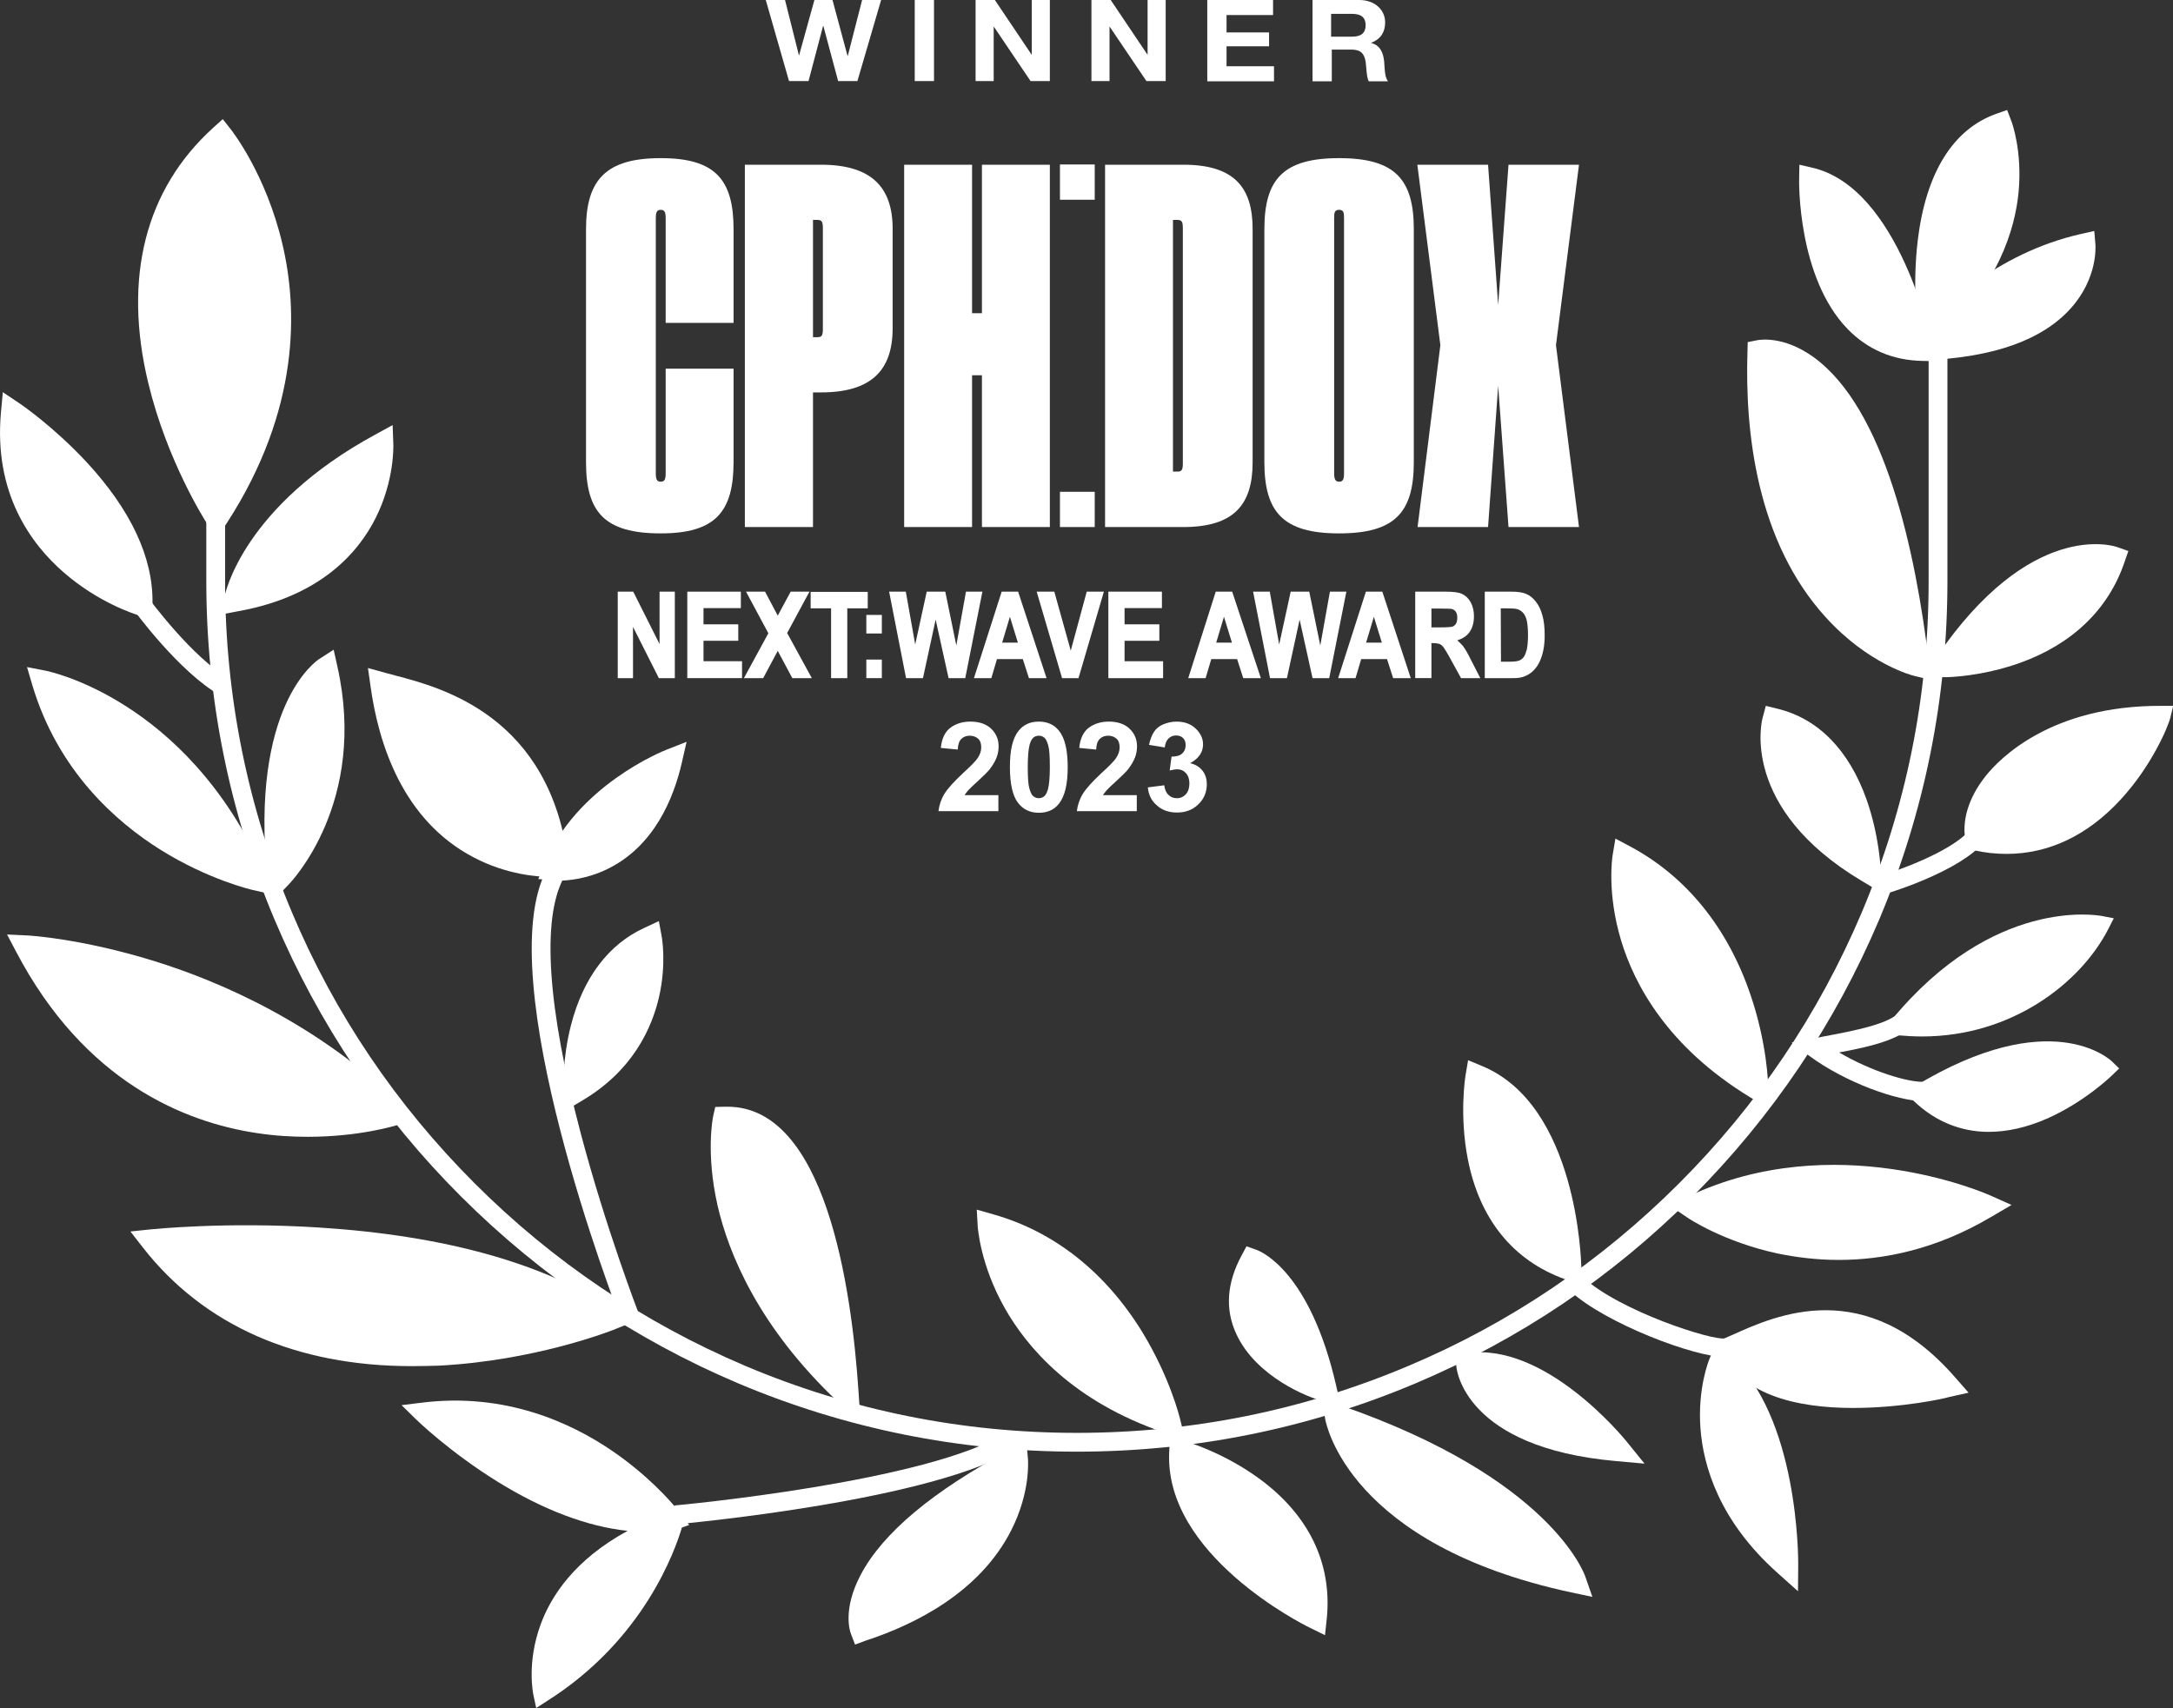 <?xml version="1.0" encoding="utf-8"?>
<!-- Generator: Adobe Illustrator 27.3.1, SVG Export Plug-In . SVG Version: 6.00 Build 0)  -->
<svg version="1.1" id="Layer_1" xmlns="http://www.w3.org/2000/svg" xmlns:xlink="http://www.w3.org/1999/xlink" x="0px" y="0px"
	 viewBox="0 0 924.8 726.9" style="enable-background:new 0 0 924.8 726.9;" xml:space="preserve">
<rect x="0" y="0" width="924.8" height="726.9" fill="#333333" stroke="none"/>
<style type="text/css">
	.st0{fill:#FFFFFF;}
</style>
<g>
	<path class="st0" d="M821.4,141.2c0,0-10.1-73.3,29.7-87.7C851.1,53.5,868.4,98.3,821.4,141.2z"/>
	<path class="st0" d="M817.6,151.6l-1.3-9.8c-0.1-0.8-2.6-19.2-0.1-39.8c3.5-28.4,14.9-46.9,33.2-53.5l4.8-1.7l1.8,4.7
		c0.2,0.5,4.7,12.6,3.1,30.1c-1.5,16-8.7,40-34.2,63.2L817.6,151.6L817.6,151.6z M847.7,60.8c-11.5,6.7-18.6,21-21.2,42.6
		c-1.2,9.9-1.2,19.4-0.8,26.3C852.1,100.7,850.1,72.3,847.7,60.8z"/>
</g>
<g>
	<path class="st0" d="M818.5,148c-0.9,1.7,23.4-33.2,68.2-43.4C886.7,104.6,889.9,145.4,818.5,148z"/>
	<path class="st0" d="M818.4,153.3c-1.3,0-2.4-0.6-2.9-0.9l-3.9-2.6l3.7-6.8h0.7c9.4-11.2,33.1-35.1,69.5-43.4l5.8-1.3l0.5,6
		c0,0.6,1,14-10.4,26.8c-12.1,13.6-33,21-62,22.2C819.1,153.2,818.8,153.3,818.4,153.3L818.4,153.3z M880.6,111.5
		c-22.8,6.9-39.5,20.2-49.6,30.3c19.5-2.3,34-8.3,42.5-17.6C877.7,119.7,879.7,115.1,880.6,111.5L880.6,111.5z"/>
</g>
<path class="st0" d="M264.4,562.1c-2.3-5.9-56.3-146-31.7-192.1l7.1,3.8c-9.3,17.5-6.8,55,7.3,108.3c10.8,40.9,24.7,76.8,24.8,77.1
	L264.4,562.1L264.4,562.1z"/>
<g>
	<path class="st0" d="M245,464.1c0,0-2.4-49.2,31.5-64.6C276.5,399.5,284.1,441.1,245,464.1L245,464.1z"/>
	<path class="st0" d="M240.2,472.9l-0.4-8.6c0-0.5-0.6-13.2,3.2-28c5.2-20.2,16-34.5,31.4-41.5l6-2.8l1.2,6.5
		c0.1,0.5,2.1,11.6-1.1,25.7c-3,13.1-11,31.4-32.9,44.3L240.2,472.9L240.2,472.9z M272,408.1c-16,11.6-20.3,33.2-21.5,45.9
		C269.2,438.9,272,418.9,272,408.1z"/>
</g>
<g>
	<path class="st0" d="M259,561.5c0,0-128.5,50.7-194.4-33.6C64.6,527.9,188.3,514.6,259,561.5z"/>
	<path class="st0" d="M175.2,581.4c-49.1,0-88.5-17.3-114.4-50.5l-5.3-6.8l8.6-0.9c1.3-0.1,31.8-3.3,71.5-0.8
		c53.6,3.4,96,15.2,126,35.2l7.6,5.1l-8.5,3.4c-1.3,0.5-33.3,13-74,15.1C182.9,581.3,179,581.4,175.2,581.4L175.2,581.4z M74.2,532
		c13.5,14.8,30.3,25.7,50,32.2c18.3,6.1,39.1,8.6,62,7.4c26.4-1.4,49.3-7.4,61.6-11.3C189.9,527.6,102.5,530.1,74.2,532L74.2,532z"
		/>
</g>
<g>
	<path class="st0" d="M167.9,474.2c0,0-102.1,32.6-156.8-71.3C11.1,402.9,99.4,407.4,167.9,474.2z"/>
	<path class="st0" d="M131,483.8c-6.7,0-14-0.4-21.8-1.6C78.7,477.6,36,460.5,6.9,405.1L3,397.7l8.4,0.4c0.9,0,23,1.3,53.9,10.8
		c28.5,8.8,69.9,26.7,106,61.8l5.7,5.6l-7.6,2.4C168.5,479,153.1,483.8,131,483.8L131,483.8z M19.8,408.6
		c21.7,36.7,52.1,58.2,90.6,64.1c20.3,3.1,38,0.8,47.8-1.1c-33-29.8-69.8-45.5-95.4-53.4C44.3,412.4,28.9,409.8,19.8,408.6
		L19.8,408.6z"/>
</g>
<g>
	<path class="st0" d="M108.3,374c0,0-69.7-15.8-90.1-84C18.2,290,76.4,301.1,108.3,374z"/>
	<path class="st0" d="M116.5,380.8l-9.2-2.1c-0.7-0.2-18.5-4.3-38.9-17c-18.9-11.8-43.8-33.6-54.7-70.3l-2.2-7.5l7.7,1.5
		c0.6,0.1,15.7,3.1,34.8,15.4c17.5,11.2,41.9,32.7,58.8,71.5L116.5,380.8z M25.7,297.2c16.8,43.3,55.2,62.2,73.5,69
		C83.8,336,63.7,318.5,49,309C39.8,303,31.5,299.3,25.7,297.2L25.7,297.2z"/>
</g>
<g>
	<path class="st0" d="M118.9,373.2c0,0,32.1-32.7,19.6-88.3C138.5,284.9,111.7,302.2,118.9,373.2z"/>
	<path class="st0" d="M114.9,384.7l-1.1-11c-7.5-73.3,20.8-92.4,22-93.2l6.2-4l1.6,7.2c12.9,57.7-19.6,91.6-21,93L114.9,384.7
		L114.9,384.7z M135.3,296.3c-5.9,8.9-13.7,27.5-12.2,62.4C130.2,346.7,139.1,325.2,135.3,296.3z"/>
</g>
<g>
	<path class="st0" d="M162.2,189.5c0,0,2.2,54.2-61.6,65.6C100.6,255.1,107.5,219.1,162.2,189.5z"/>
	<path class="st0" d="M94.1,261.5l1.4-7.4c0.3-1.6,8.1-38.7,64.3-69.2l7.3-4l0.3,8.3c0,0.6,0.5,15.1-7.4,31
		c-7.3,14.7-23.4,33.6-58.5,39.9L94.1,261.5z M156.3,198.9c-30.3,18.5-42.8,38.4-47.7,49.1C144.6,238.2,153.9,212.7,156.3,198.9z"/>
</g>
<g>
	<path class="st0" d="M59.7,256.6c0.6-43.5-54.2-80.5-54.2-80.5C-0.1,238.4,59.7,256.6,59.7,256.6"/>
	<path class="st0" d="M64.8,263.6l-6.6-2c-0.6-0.2-16.2-5-31.1-18c-13.9-12.1-29.8-33.6-26.7-68l0.8-8.7l7.3,4.9
		c0.6,0.4,14.3,9.8,28.2,24.7c19,20.5,28.5,40.8,28.2,60.2L64.8,263.6L64.8,263.6z M10.4,186.2c0.5,19.7,8.3,36.2,23.2,49.3
		c7.3,6.4,15,10.7,20.4,13.2C49.9,221.3,23.7,197,10.4,186.2L10.4,186.2z"/>
</g>
<g>
	<path class="st0" d="M818.4,149.2c0,0-13.4-65.8-48.3-73.6C770.1,75.6,768.6,148.2,818.4,149.2z"/>
	<path class="st0" d="M823.8,153.7l-5.5-0.1c-12.8-0.2-23.6-4.9-32.1-13.7c-21.2-22-20.6-62.7-20.5-64.4l0.1-5.4l5.2,1.2
		c37.3,8.3,51.1,74.2,51.7,77L823.8,153.7L823.8,153.7z M774.7,81.7c0.4,6.7,1.5,17.9,5.2,29.1c6.4,19.8,17.4,31,32.9,33.4
		c-1.6-6.2-4.7-16.6-9.4-27.4C797.4,103.8,788,87.8,774.7,81.7L774.7,81.7z"/>
</g>
<g>
	<path class="st0" d="M92.2,219.6c0,0-65-100.7,1.9-161.4C94.1,58.2,150.8,129.4,92.2,219.6z"/>
	<path class="st0" d="M92.2,229.2l-4.3-6.7c-0.7-1.1-16.8-26.3-24.8-59.5c-10.8-44.8-1.3-82.4,27.6-108.6l4.1-3.7l3.4,4.3
		c0.6,0.8,15,19.1,22,48.9c6.5,27.5,7.6,70.4-23.6,118.6L92.2,229.2L92.2,229.2z M93.3,66.1c-22.8,23.4-29.6,55-20.3,94.1
		c5.1,21.4,14.1,39.7,19.3,49.3c19.8-33.7,25.8-68.3,17.8-102.8C105.7,87.4,97.8,73.1,93.3,66.1L93.3,66.1z"/>
</g>
<g>
	<path class="st0" d="M162.8,291.5c17.5,4.9,66.2,13,73.9,76.5C236.7,368,173.9,373.1,162.8,291.5L162.8,291.5z"/>
	<path class="st0" d="M234.5,373.2c-5.5,0-18.8-0.9-32.9-8.3c-30.2-15.8-40.5-48.3-43.9-72.8l-1.1-7.8l7.6,2.1
		c1.2,0.3,2.6,0.7,4.1,1.1c19.8,5.2,66,17.3,73.6,79.8l0.6,5.3l-5.4,0.4C237,373.1,236.1,373.2,234.5,373.2L234.5,373.2z
		 M169.2,298.5c5.3,27.9,17.8,47.1,37.2,57.2c9.6,5,18.8,6.5,24.4,7c-3.7-21.1-12.8-37.4-27.2-48.5
		C191.8,305.2,178.8,301.1,169.2,298.5L169.2,298.5z"/>
</g>
<g>
	<path class="st0" d="M748.9,149.9c0,0,49.9-10.6,66.9,132.6C815.8,282.5,745.2,264.7,748.9,149.9L748.9,149.9z"/>
	<path class="st0" d="M821.8,289.4l-7.3-1.8c-0.8-0.2-19.4-5-37.4-24.8c-29.6-32.4-34.5-79.3-33.4-113.1l0.1-4.1l4-0.8
		c1.1-0.2,11.2-2,23.9,7.1c30.5,21.9,43.6,82.8,49.2,130L821.8,289.4L821.8,289.4z M754,155.1c-0.5,42.9,9.9,77.5,30.3,100.1
		c9.3,10.3,18.9,16.2,25.2,19.2c-9.9-74.5-28.8-103-43.2-113.7C761.2,157,756.9,155.6,754,155.1L754,155.1z"/>
</g>
<g>
	<path class="st0" d="M669.8,672.6c0,0-13.4-39.3-100.7-69.5C569.1,603.1,577.7,652.8,669.8,672.6z"/>
	<path class="st0" d="M677.7,679.6l-9-1.9C574.2,657.4,564.4,606.1,564,604l-1.5-8.7l8.3,2.9c88.7,30.8,103.3,71.1,103.9,72.8
		L677.7,679.6L677.7,679.6z M578,611.8c2.3,4.4,5.8,9.8,11.3,15.7c18.5,19.8,46.3,30.9,69.8,37.2C650,652.5,627.9,630.9,578,611.8
		L578,611.8z"/>
</g>
<g>
	<path class="st0" d="M899.3,237.7c0,0-32.6-11.4-71.1,45.2C828.3,282.9,884.1,282.6,899.3,237.7z"/>
	<path class="st0" d="M818.4,288.1l5.5-8.1c40.2-59.2,75.6-47.7,77.1-47.2l4.8,1.7l-1.7,4.9c-6.8,19.9-22.1,34.7-44.4,42.7
		c-16.5,5.9-30.9,6.1-31.5,6.1L818.4,288.1L818.4,288.1z M891.9,241.9c-3.2,0-7.6,0.5-13,2.4c-9.5,3.3-23.7,11.7-39.7,32.3
		C854.2,274.1,880.5,266.3,891.9,241.9L891.9,241.9L891.9,241.9z"/>
</g>
<g>
	<path class="st0" d="M840.6,357.9c-5-21.3,25.1-53.8,79.2-53.5C918.3,310.3,893.4,369.6,840.6,357.9"/>
	<path class="st0" d="M854,363.4c-4.7,0-9.4-0.5-14.2-1.6l-2.5-0.5l-0.6-2.5c-2.1-9,0.9-19.2,8.5-28.7c5.6-7,27.5-29.9,74.6-29.7
		h5.1l-1.2,4.9c-1,4.2-8.2,21-21.3,35.1C888.4,355.6,871.8,363.4,854,363.4L854,363.4z M844.1,354.5c19.6,3.5,37.2-3.1,52.4-19.5
		c9-9.8,14.7-20.4,17.4-26.5c-39.4,1.5-57.6,20.6-62.4,26.6C846.2,341.6,843.6,348.6,844.1,354.5L844.1,354.5z"/>
</g>
<g>
	<path class="st0" d="M808.1,436.6c42.2-51.2,85.4-42.8,85.4-42.8C881,418.3,848.2,440.7,808.1,436.6"/>
	<path class="st0" d="M818,441.1c-3.4,0-6.8-0.2-10.3-0.5l-7.4-0.8l4.8-5.8c43.2-52.4,87.4-44.5,89.3-44.2l5.2,1l-2.4,4.7
		C885.4,418.4,856.2,441.1,818,441.1L818,441.1z M816.4,433.1c15,0.2,29.7-3.4,42.8-10.6c11.6-6.4,21.2-15.2,27.7-25.2
		c-4.5,0-11.4,0.4-19.7,2.7C854.4,403.5,835.6,412.1,816.4,433.1L816.4,433.1z"/>
</g>
<g>
	<path class="st0" d="M755.2,306.7c0,0-9.3,34.5,40,63.9C795.2,370.6,793.3,315.9,755.2,306.7z"/>
	<path class="st0" d="M800.7,379.9l-8.2-4.9c-52.1-31-42.8-68.2-42.3-69.7l1.3-4.9l4.9,1.2c17.4,4.2,30.5,17.6,38,38.7
		c5.4,15.4,6,29.5,6,30.1L800.7,379.9L800.7,379.9z M759.7,313.6c-0.1,9.1,3.4,28.1,29.1,46.6C786.4,346.1,779.4,321.9,759.7,313.6z
		"/>
</g>
<g>
	<path class="st0" d="M691.5,364.8c0,0-9.5,57.7,55.9,97.6C747.4,462.5,746.6,394.4,691.5,364.8z"/>
	<path class="st0" d="M752.7,471.8l-8-4.9c-35.2-21.5-49.2-48.1-54.8-66.7c-6.1-20.3-3.7-35.5-3.6-36.2l1.2-7.1l6.4,3.4
		c23.7,12.7,41.3,34.4,51,62.8c7.3,21.3,7.6,38.6,7.6,39.3L752.7,471.8L752.7,471.8z M696.2,373.7c0.1,5.8,0.8,14.3,3.8,24
		c6.5,21.4,20.4,39.7,41.2,54.5C738.7,433.9,729.5,395.7,696.2,373.7L696.2,373.7z"/>
</g>
<g>
	<path class="st0" d="M421.4,521.6c0,0,3.3,58.4,75.8,83.1C497.2,604.7,481.5,538.5,421.4,521.6z"/>
	<path class="st0" d="M504.4,612.7l-8.9-3c-39-13.3-58.5-36.3-68-53.2c-10.4-18.5-11.3-33.9-11.4-34.5l-0.4-7.2l7,2
		c25.9,7.3,47.8,24.6,63.5,50.2c11.7,19.2,15.8,36,16,36.8L504.4,612.7L504.4,612.7z M427.9,529.2c1.3,5.6,3.9,13.7,8.9,22.6
		c11,19.5,28.5,34.3,52.1,44.2C482.5,578.8,465.1,543.5,427.9,529.2z"/>
</g>
<g>
	<path class="st0" d="M817.2,465.6c55.6-33.6,79-11,79-11S851.5,498.2,817.2,465.6"/>
	<path class="st0" d="M846.4,481.7c-11.9,0-22.8-4.4-32-13.2l-3.8-3.6l4.5-2.7c57.5-34.8,82.8-11.4,83.8-10.4l3,2.9l-3,2.9
		c-0.5,0.5-11.9,11.5-27.8,18.5C862.6,479.8,854.3,481.7,846.4,481.7L846.4,481.7z M824.1,466.2c12.2,9.1,26.8,9.9,43.7,2.5
		c9.5-4.2,17.4-10,21.8-13.7c-2.8-1.4-7.2-3.1-13.3-3.7C866,450.4,848.7,452.3,824.1,466.2L824.1,466.2z"/>
</g>
<g>
	<path class="st0" d="M667.8,539.5c0,0-1.1-65.3-39-81C628.9,458.5,618.5,521.8,667.8,539.5z"/>
	<path class="st0" d="M673.1,546.9l-7.1-2.5c-22-7.9-36.3-25.5-41.3-51c-3.7-18.8-1.1-35-1-35.7l1.1-6.5l6,2.5
		c40.5,16.8,42.1,82.9,42.2,85.7L673.1,546.9L673.1,546.9z M633.3,466.7c-0.3,6.1-0.3,15.2,1.7,24.9c3.8,18.8,12.9,32.1,27.1,39.6
		C660.5,515.4,654.6,480.9,633.3,466.7z"/>
</g>
<g>
	<path class="st0" d="M559.4,687.9c0,0-58.6-28.8-56.7-69.7C502.7,618.2,564.4,635.7,559.4,687.9z"/>
	<path class="st0" d="M563.9,695.9l-6.7-3.3c-2.5-1.2-61.7-30.8-59.6-74.6l0.3-6.5l6.3,1.8c0.7,0.2,16.5,4.8,31.9,16.1
		c20.9,15.4,30.8,35.8,28.6,59.1L563.9,695.9L563.9,695.9z M508.2,625.7c3.8,25.3,32.5,45.3,46.2,53.5c-0.8-16.1-9-30-24.4-41.4
		C522.1,631.9,513.8,628,508.2,625.7z"/>
</g>
<g>
	<path class="st0" d="M720.9,513.8c0,0,57.1,39,123.9-0.3C844.8,513.5,781.2,485.2,720.9,513.8z"/>
	<path class="st0" d="M782.5,536.2c-9.7,0-18.4-1.2-25.8-2.7c-23.3-5-38.1-15-38.7-15.4l-7.5-5.1l8.2-3.9
		c61.7-29.2,125.5-1.6,128.2-0.4l9.2,4.1l-8.7,5.1C823.8,531.9,801.3,536.2,782.5,536.2L782.5,536.2z M732.8,514.4
		c6.2,3,15.3,6.6,26.5,9c25,5.2,49.4,2.2,72.8-9C813.4,508.5,772.9,499.5,732.8,514.4L732.8,514.4z"/>
</g>
<g>
	<path class="st0" d="M736.1,570.1c13,37.7,92.3,19.6,92.3,19.6c-38.7-44.4-76.8-21.8-93-14.9"/>
	<path class="st0" d="M788.7,599.2c-23.5,0-49.9-5.3-57.6-27.5l2.5-0.9l-0.4-0.9c1.2-0.5,2.6-1.2,4.1-1.8
		c18.4-8.3,56.6-25.7,94.8,18.1l5.7,6.5l-8.5,1.9C828,595.1,809.5,599.2,788.7,599.2L788.7,599.2z M745.5,576
		c6,6.7,18,12.6,41.5,12.9c11.9,0.1,23.4-1.3,31-2.5C789.4,559.1,762.2,568.6,745.5,576z"/>
</g>
<g>
	<path class="st0" d="M760.1,665.8c0,0,0.6-60.6-27.8-85.4C732.3,580.3,713.9,624.6,760.1,665.8z"/>
	<path class="st0" d="M765.2,677.2l-8.5-7.6c-25.2-22.4-31.8-45.9-33-61.6c-1.3-17.2,3.6-29.1,3.8-29.6l2.8-6.7l5.4,4.8
		c29.8,26.1,29.6,86.8,29.6,89.4L765.2,677.2L765.2,677.2z M734.8,590.6c-2.3,12.4-2.8,36.9,19.5,62.1
		C752.9,636.2,748.6,608.1,734.8,590.6z"/>
</g>
<g>
	<path class="st0" d="M563.6,591c-8.1-1.8-49.1-20-30.7-54.2C532.9,536.8,552.7,543.9,563.6,591z"/>
	<path class="st0" d="M570.5,597.9l-8-1.8c-5.2-1.2-27.9-9.9-36.4-28.5c-4.8-10.4-4-21.6,2.3-33.3l2.1-3.9l4.2,1.5
		c2.3,0.8,22.9,9.5,34,58L570.5,597.9L570.5,597.9z M535.1,544.4c-2.5,6.7-2.3,13,0.4,18.9c4.1,8.9,13.3,15.4,20.5,19.1
		C549.2,559.1,540.2,548.7,535.1,544.4L535.1,544.4z"/>
</g>
<g>
	<path class="st0" d="M432.5,621.7c0,0,4.3,48.9-65.4,71.8C367,693.5,355.5,662.7,432.5,621.7L432.5,621.7z"/>
	<path class="st0" d="M363.9,699.9l-1.8-4.7c-0.4-1-3.5-10.3,4.1-24.8c9.4-18,30.9-35.9,63.7-53.4l6.9-3.7l0.7,7.8
		c0,0.6,1.1,13.9-7.1,30.1c-13.4,26.5-41.1,40.2-61.9,47L363.9,699.9L363.9,699.9z M426.6,630.9c-45.4,25.8-53.7,46.2-54.9,55.5
		c23.6-8.9,40.5-22.3,49.2-39.1C424.2,641,425.8,635.3,426.6,630.9L426.6,630.9z"/>
</g>
<g>
	<path class="st0" d="M286.8,647c0,0-40.3-54.7-107.3-46.1C179.5,600.9,235.3,655.5,286.8,647C321.2,641.4,321.2,641.4,286.8,647
		c-51.6,8.5-10.7,44.7-56,73.4C230.9,720.4,220.1,670.9,286.8,647"/>
	<path class="st0" d="M228.2,726.9l-1.2-5.6c-0.1-0.5-2.9-13.7,3.1-30c4.4-12,14.4-27.5,37-39.8c-17.1-1.8-35.9-8.9-55.3-20.9
		c-20.5-12.7-34.4-26.2-35-26.8l-5.9-5.8l8.2-1c35.9-4.6,64.1,8.6,81.5,20.5c14.9,10.2,24.4,20.9,28,25.3l3.6-0.6l-1,4l2.1,2.8
		l-3.1,1.1c-2.8,9.5-16.1,47.7-57.2,73.7L228.2,726.9L228.2,726.9z M189.1,604.1c15.1,12.8,53.1,41.5,89.8,39.8
		c-4.6-5-12.4-12.7-23.1-20C234.9,609.7,212.5,603,189.1,604.1L189.1,604.1z"/>
</g>
<g>
	<path class="st0" d="M360.2,592.9c-1.2-18.1-8-118.2-51.6-116.7C308.6,476.2,296.4,532.6,360.2,592.9z"/>
	<path class="st0" d="M366.3,605.8l-9.6-9.1c-33.9-32-46.6-63.2-51.3-83.6c-5.1-22.5-2-37.4-1.9-38l0.9-4l4-0.1c0.4,0,0.8,0,1.2,0
		c41.5,0,52.8,76,55.8,121.6L366.3,605.8L366.3,605.8z M313.1,481.7c-0.5,5.6-0.6,16.1,2.5,29.7c3.9,16.8,13.8,41.4,38.2,67.8
		c-1.9-19.3-4.7-36.3-8.6-50.6C339.9,508.4,330,484.7,313.1,481.7L313.1,481.7z"/>
</g>
<g>
	<path class="st0" d="M236,370c0,0,38.2,3.6,49.6-46.5C285.5,323.5,248.9,337.9,236,370"/>
	<path class="st0" d="M237.6,374.8c-1.2,0-2-0.1-2.1-0.1l-6.4-0.6l2.4-6c13.5-33.6,50.7-48.5,52.3-49.1l8.4-3.3l-2,8.8
		c-3.5,15.3-11.8,35.6-31.6,45.3C249.6,374.2,241.4,374.8,237.6,374.8L237.6,374.8z M278,332.6c-9.8,5.5-25.1,16.1-34.1,32.1
		C253.3,363.1,269.3,356.6,278,332.6L278,332.6z"/>
</g>
<path class="st0" d="M733.8,577.5c-12.5,0-50.3-14.1-65.6-28.1l5.4-5.9c15.9,14.6,55.2,27.1,60.5,26.1l2.2,7.7
	C735.6,577.4,734.8,577.5,733.8,577.5L733.8,577.5z"/>
<path class="st0" d="M93.8,296c-17.5-9.9-36.5-35.9-37.3-37l6.5-4.7c0.2,0.2,18.8,25.7,34.8,34.7L93.8,296L93.8,296z"/>
<path class="st0" d="M458.3,617.8c-50,0-98.5-9.8-144.2-29.1c-44.1-18.7-83.7-45.4-117.8-79.4s-60.7-73.6-79.4-117.8
	c-19.3-45.7-29.1-94.2-29.1-144.2V123.4h8v123.9c0,48.9,9.6,96.4,28.5,141.1c18.2,43.2,44.4,81.9,77.7,115.2s72.1,59.4,115.2,77.7
	c44.7,18.9,92.1,28.5,141.1,28.5s96.4-9.6,141.1-28.5c43.2-18.2,81.9-44.4,115.2-77.7s59.4-72,77.7-115.2
	c18.9-44.7,28.5-92.1,28.5-141.1V123.4h8v123.9c0,50-9.8,98.5-29.1,144.2c-18.7,44.1-45.4,83.7-79.4,117.8s-73.6,60.7-117.8,79.4
	C556.8,608,508.3,617.8,458.3,617.8z"/>
<path class="st0" d="M287.8,648.7l-0.7-8c1.1-0.1,108.6-10,141.5-31.2l4.3,6.7C398.4,638.5,292.3,648.3,287.8,648.7L287.8,648.7z"/>
<g>
	<path class="st0" d="M688.2,616.6c0,0-32.4-40.1-63.2-35.6C625,581,627.5,611.2,688.2,616.6z"/>
	<path class="st0" d="M699.9,622.9l-12.2-1.1c-64.3-5.7-67.8-38.9-67.9-40.3l-0.4-4.9l4.8-0.7c33.3-4.9,66.6,35.8,68,37.5
		L699.9,622.9L699.9,622.9z M632.1,585.9c1.2,2.2,3.1,5,6.1,7.9c5.7,5.5,16.5,12.1,36.3,15.8c-2.8-2.7-6.1-5.6-9.7-8.5
		C656.2,594.3,644.1,586.8,632.1,585.9z"/>
</g>
<path class="st0" d="M818.4,468.6c-10.7,0-33-7.8-48.6-19.4l-7.3-5.5l9-1.7c1.3-0.2,2.7-0.5,4.1-0.8c13.8-2.6,29.5-5.5,33.6-11.3
	l6.5,4.6c-5.3,7.5-18.4,10.7-33,13.4c13.8,8.1,29.2,12.7,36,12.5l0.2,8C818.7,468.6,818.6,468.6,818.4,468.6L818.4,468.6z"/>
<path class="st0" d="M803.5,380.1l-2.4-7.6c0.1,0,8.4-2.6,17.4-6.6c15.1-6.8,19.6-11.9,20.9-14.3l7,3.8
	C839.1,368.8,807.1,379,803.5,380.1z"/>
<g>
	<g>
		<path class="st0" d="M263.4,288.1v-35.8h5.8l12,23.9v-23.9h5.5v35.8h-6l-11.8-23.3v23.3H263.4L263.4,288.1z"/>
		<path class="st0" d="M287.2,288.6h-6.8l-11-21.8v21.8h-6.5v-36.8h6.6l11.2,22.3v-22.3h6.5L287.2,288.6L287.2,288.6z M281.1,287.6
			h5.1v-34.8h-4.5v25.5l-12.8-25.5h-5v34.8h4.5v-24.9L281.1,287.6L281.1,287.6z"/>
	</g>
	<g>
		<path class="st0" d="M293,288.1v-35.8h21.8v6h-15.9v7.9h14.8v6h-14.8v9.7h16.4v6L293,288.1L293,288.1z"/>
		<path class="st0" d="M315.8,288.6h-23.3v-36.8h22.8v7h-15.9v6.9h14.8v7h-14.8v8.7h16.4V288.6L315.8,288.6z M293.5,287.6h21.3v-5
			h-16.4v-10.7h14.8v-5h-14.8V258h15.9v-5h-20.8V287.6L293.5,287.6z"/>
	</g>
	<g>
		<path class="st0" d="M317.3,288.1l10.1-18.6l-9.2-17.2h6.9l5.8,10.7l5.9-10.7h6.9l-9.2,17.1l10.1,18.7h-7.1L331,276l-6.5,12.1
			H317.3L317.3,288.1z"/>
		<path class="st0" d="M345.5,288.6h-8.3L331,277l-6.2,11.6h-8.2l10.4-19.1l-9.5-17.7h8.1L331,262l5.5-10.2h8l-9.5,17.6L345.5,288.6
			L345.5,288.6z M337.8,287.6h6l-9.9-18.2l9-16.6h-5.7l-6.1,11.2l-6.1-11.2h-5.8l9,16.7l-9.9,18.1h6L331,275L337.8,287.6
			L337.8,287.6z"/>
	</g>
	<g>
		<path class="st0" d="M354.2,288.1v-29.7h-8.7v-6h23.3v6h-8.7v29.7H354.2z"/>
		<path class="st0" d="M360.6,288.6h-6.9v-29.7H345v-7h24.3v7h-8.7L360.6,288.6L360.6,288.6z M354.7,287.6h4.9v-29.7h8.7v-5H346v5
			h8.7V287.6z"/>
	</g>
	<g>
		<path class="st0" d="M369.2,269.1v-6.9h5.6v6.9H369.2z M369.2,288.2v-6.9h5.6v6.9H369.2z"/>
		<path class="st0" d="M375.3,288.6h-6.6v-7.9h6.6V288.6z M369.7,287.6h4.6v-5.9h-4.6V287.6z M375.3,269.6h-6.6v-7.9h6.6V269.6z
			 M369.7,268.6h4.6v-5.9h-4.6V268.6z"/>
	</g>
	<g>
		<path class="st0" d="M386,288.1l-7-35.8h6.1l4.4,24.6l5.4-24.6h7.1l5.1,25l4.5-25h6l-7.1,35.8H404l-5.9-26.8l-5.8,26.8L386,288.1
			L386,288.1z"/>
		<path class="st0" d="M410.8,288.6h-7.1l-5.5-24.9l-5.4,24.9h-7.2l-7.2-36.8h7.1l4,22.5l4.9-22.5h7.9l4.7,22.9l4.1-22.9h7
			L410.8,288.6L410.8,288.6z M404.4,287.6h5.5l6.9-34.8h-4.9L407,280l-5.6-27.1h-6.2l-5.8,26.7l-4.8-26.7h-5l6.8,34.8h5.6l6.2-28.6
			L404.4,287.6L404.4,287.6z"/>
	</g>
	<g>
		<path class="st0" d="M444.7,288.1h-6.4l-2.6-8.1H424l-2.4,8.1h-6.3l11.4-35.8h6.3L444.7,288.1z M433.8,274l-4-13.3l-4,13.3H433.8z
			"/>
		<path class="st0" d="M445.4,288.6h-7.5l-2.6-8.1h-11l-2.4,8.1h-7.4l11.8-36.8h7L445.4,288.6L445.4,288.6z M438.7,287.6h5.4
			l-11.4-34.8H427l-11.1,34.8h5.2l2.4-8.1H436L438.7,287.6z M434.5,274.5h-9.4l4.6-15.5L434.5,274.5L434.5,274.5z M426.5,273.5h6.7
			l-3.4-11L426.5,273.5z"/>
	</g>
	<g>
		<path class="st0" d="M452.3,288.1l-10.5-35.8h6.4l7.4,26.5l7.2-26.5h6.3l-10.5,35.8L452.3,288.1L452.3,288.1z"/>
		<path class="st0" d="M459,288.6h-7l-10.8-36.8h7.5l7,25.1l6.8-25.1h7.3L459,288.6L459,288.6z M452.7,287.6h5.6l10.2-34.8h-5.2
			l-7.6,27.9l-7.8-27.9h-5.4L452.7,287.6z"/>
	</g>
	<g>
		<path class="st0" d="M472.2,288.1v-35.8H494v6h-15.9v7.9h14.8v6h-14.8v9.7h16.4v6L472.2,288.1L472.2,288.1z"/>
		<path class="st0" d="M495,288.6h-23.3v-36.8h22.8v7h-15.9v6.9h14.8v7h-14.8v8.7H495V288.6L495,288.6z M472.7,287.6H494v-5h-16.4
			v-10.7h14.8v-5h-14.8V258h15.9v-5h-20.8V287.6L472.7,287.6z"/>
	</g>
	<g>
		<path class="st0" d="M535.9,288.1h-6.4l-2.6-8.1h-11.8l-2.4,8.1h-6.3l11.4-35.8h6.3L535.9,288.1L535.9,288.1z M525,274l-4-13.3
			l-4,13.3H525L525,274z"/>
		<path class="st0" d="M536.6,288.6h-7.5l-2.6-8.1h-11l-2.4,8.1h-7.4l11.7-36.8h7L536.6,288.6L536.6,288.6z M529.8,287.6h5.4
			l-11.4-34.8h-5.5l-11.1,34.8h5.2l2.4-8.1h12.5L529.8,287.6z M525.7,274.5h-9.4l4.6-15.5L525.7,274.5L525.7,274.5z M517.6,273.5
			h6.7l-3.4-11L517.6,273.5z"/>
	</g>
	<g>
		<path class="st0" d="M540.9,288.1l-7-35.8h6.1l4.4,24.6l5.4-24.6h7.1l5.2,25l4.5-25h6l-7.1,35.8H559l-5.9-26.8l-5.8,26.8
			L540.9,288.1L540.9,288.1z"/>
		<path class="st0" d="M565.7,288.6h-7.1l-5.5-24.9l-5.4,24.9h-7.2l-7.2-36.8h7.1l4,22.5l4.9-22.5h7.9l4.7,22.9l4.1-22.9h7
			L565.7,288.6L565.7,288.6z M559.4,287.6h5.5l6.9-34.8h-4.9L562,280l-5.6-27.1h-6.2l-5.8,26.7l-4.8-26.7h-5l6.8,34.8h5.6l6.2-28.6
			L559.4,287.6L559.4,287.6z"/>
	</g>
	<g>
		<path class="st0" d="M599.7,288.1h-6.4l-2.6-8.1H579l-2.4,8.1h-6.3l11.4-35.8h6.3L599.7,288.1L599.7,288.1z M588.8,274l-4-13.3
			l-4,13.3H588.8L588.8,274z"/>
		<path class="st0" d="M600.4,288.6h-7.5l-2.6-8.1h-11l-2.4,8.1h-7.4l11.8-36.8h7L600.4,288.6L600.4,288.6z M593.6,287.6h5.4
			l-11.4-34.8H582l-11.1,34.8h5.2l2.4-8.1H591L593.6,287.6z M589.5,274.5h-9.4l4.6-15.5L589.5,274.5L589.5,274.5z M581.4,273.5h6.7
			l-3.4-11L581.4,273.5z"/>
	</g>
	<g>
		<path class="st0" d="M602.8,288.1v-35.8h12.5c3.2,0,5.5,0.3,6.8,1s2.5,1.8,3.4,3.3c0.9,1.6,1.3,3.5,1.3,5.7c0,2.8-0.7,5-2,6.8
			c-1.3,1.7-3.2,2.8-5.7,3.2c1.3,0.9,2.3,1.9,3.2,3s2,3,3.4,5.8l3.6,7h-7.1l-4.3-7.8c-1.5-2.8-2.6-4.6-3.1-5.3
			c-0.5-0.7-1.1-1.2-1.8-1.5c-0.6-0.3-1.6-0.4-3-0.4h-1.2V288L602.8,288.1L602.8,288.1z M608.7,267.5h4.4c2.7,0,4.4-0.1,5.1-0.4
			s1.3-0.7,1.8-1.4c0.5-0.7,0.7-1.7,0.7-2.9s-0.2-2-0.7-2.8c-0.5-0.7-1.1-1.2-1.9-1.4c-0.5-0.2-2.2-0.3-4.8-0.3h-4.6V267.5
			L608.7,267.5z"/>
		<path class="st0" d="M630,288.6h-8.2l-4.4-8c-1.5-2.8-2.6-4.5-3.1-5.2c-0.5-0.6-1-1.1-1.6-1.3c-0.5-0.2-1.5-0.4-2.8-0.4h-0.7v14.9
			h-6.9v-36.8h13c3.3,0,5.6,0.3,7,1c1.5,0.7,2.7,1.9,3.6,3.5c0.9,1.7,1.4,3.7,1.4,5.9c0,2.9-0.7,5.3-2.1,7.1c-1.2,1.5-2.9,2.6-5,3.2
			c0.9,0.8,1.7,1.6,2.4,2.4c0.8,1.1,2,3,3.4,5.9L630,288.6L630,288.6z M622.4,287.6h6l-3.2-6.2c-1.4-2.8-2.5-4.7-3.3-5.8
			c-0.8-1-1.8-2-3-2.9l-1-0.7l1.2-0.2c2.3-0.4,4.2-1.4,5.4-3c1.3-1.6,1.9-3.8,1.9-6.5c0-2.1-0.4-4-1.3-5.5c-0.8-1.5-1.9-2.5-3.1-3.1
			c-1.3-0.6-3.5-0.9-6.6-0.9h-12v34.8h4.9v-14.9h1.7c1.5,0,2.5,0.1,3.2,0.4s1.3,0.9,2,1.6c0.6,0.7,1.6,2.5,3.2,5.4L622.4,287.6
			L622.4,287.6z M613.1,268h-4.9v-10.1h5.1c3.6,0,4.6,0.2,5,0.3c0.9,0.3,1.6,0.8,2.1,1.6c0.5,0.8,0.8,1.8,0.8,3s-0.3,2.3-0.8,3.1
			c-0.5,0.8-1.2,1.4-2,1.6C617.6,267.9,615.9,268,613.1,268L613.1,268z M609.2,267h3.9c3.3,0,4.5-0.2,5-0.3c0.6-0.2,1.1-0.6,1.5-1.2
			s0.6-1.5,0.6-2.6s-0.2-1.9-0.6-2.5c-0.4-0.6-0.9-1-1.6-1.2c-0.3-0.1-1.4-0.2-4.7-0.2h-4.1L609.2,267L609.2,267z"/>
	</g>
	<g>
		<path class="st0" d="M632.4,252.4h10.8c2.7,0,4.8,0.3,6.2,0.9c1.4,0.6,2.7,1.6,3.8,3.1c1.2,1.5,2.1,3.3,2.8,5.6s1,5.2,1,8.6
			c0,3.1-0.3,5.8-1,8.1s-1.6,4.1-2.7,5.4c-1.1,1.3-2.4,2.3-3.9,3s-3.5,1-5.9,1h-11.1L632.4,252.4L632.4,252.4z M638.3,258.4v23.7
			h4.4c1.9,0,3.3-0.2,4.1-0.5c0.9-0.4,1.5-0.9,2.1-1.6s1-1.9,1.4-3.4s0.5-3.6,0.5-6.2s-0.2-4.7-0.5-6.3s-0.9-2.7-1.7-3.6
			s-1.7-1.5-2.8-1.7c-0.8-0.2-2.4-0.3-4.8-0.3L638.3,258.4L638.3,258.4z"/>
		<path class="st0" d="M643.5,288.6h-11.6v-36.8h11.3c2.8,0,4.9,0.3,6.4,1c1.5,0.6,2.8,1.7,4,3.2s2.2,3.5,2.8,5.8
			c0.7,2.3,1,5.3,1,8.8c0,3.1-0.4,5.9-1.1,8.2c-0.7,2.3-1.6,4.2-2.8,5.6c-1.1,1.4-2.5,2.5-4.1,3.2
			C648,288.3,645.9,288.7,643.5,288.6L643.5,288.6z M632.9,287.6h10.6c2.3,0,4.2-0.3,5.7-1c1.4-0.6,2.7-1.6,3.7-2.9s1.9-3,2.6-5.3
			c0.7-2.2,1-4.9,1-7.9c0-3.4-0.3-6.2-1-8.5c-0.6-2.2-1.5-4.1-2.7-5.5c-1.1-1.4-2.3-2.4-3.7-2.9c-1.3-0.6-3.3-0.9-6-0.9h-10.3
			L632.9,287.6L632.9,287.6z M642.7,282.6h-4.9v-24.7h3.2c2.4,0,4,0.1,4.9,0.3c1.2,0.3,2.2,0.9,3.1,1.9c0.8,0.9,1.4,2.2,1.8,3.8
			c0.4,1.6,0.6,3.7,0.6,6.4s-0.2,4.7-0.5,6.3c-0.4,1.6-0.8,2.8-1.4,3.6c-0.6,0.8-1.4,1.4-2.3,1.8
			C646.1,282.4,644.7,282.6,642.7,282.6z M638.8,281.6h3.9c1.8,0,3.2-0.2,3.9-0.5s1.4-0.8,1.9-1.5s0.9-1.8,1.3-3.2
			c0.3-1.5,0.5-3.6,0.5-6.1s-0.2-4.7-0.5-6.1s-0.9-2.6-1.6-3.4c-0.7-0.8-1.6-1.3-2.6-1.6c-0.8-0.2-2.4-0.3-4.7-0.3h-2.2L638.8,281.6
			L638.8,281.6z"/>
	</g>
</g>
<g>
	<path class="st0" d="M281.2,227c23.2,0,31-9.1,31-30.4v-39.7h-28.9v44.5c0,2.5-0.4,3.6-2.1,3.6s-2.1-1.1-2.1-3.6V92.9
		c0-2.5,0.4-3.6,2.1-3.6s2.1,1.1,2.1,3.6v44.5h28.9V97.6c0-21.2-7.8-30.3-31-30.3s-31.8,9.1-31.8,30.3v99
		C249.4,217.9,257.2,227,281.2,227L281.2,227z"/>
	<path class="st0" d="M317,224.3h29V167h3.4c21.3,0,30.5-9.3,30.5-27.3V97.4c0-17.9-9.2-27.3-30.5-27.3H317V224.3L317,224.3z
		 M346,143.4V93.6h2c1.9,0,2.2,1,2.2,3.6v42.7c0,2.6-0.3,3.6-2.2,3.6h-2V143.4z"/>
	<path class="st0" d="M384.8,224.3h28.9v-64.6h4.2v64.6h28.9V70.1h-28.9v63.2h-4.2V70.1h-28.9V224.3L384.8,224.3z"/>
	<path class="st0" d="M470.3,224.3h33.3c21.4,0,29.5-9.4,29.5-27.5V97.4c0-17.9-8.1-27.3-29.5-27.3h-33.3V224.3z M499.2,200.8V93.6
		h2c1.9,0,2.2,1,2.2,3.6V197c0,2.7-0.3,3.7-2.2,3.7h-2V200.8z"/>
	<path class="st0" d="M569.9,227c24,0,31.8-9.1,31.8-30.4v-99c0-21.2-7.9-30.3-31.8-30.3s-31.8,9.1-31.8,30.3v99
		C538.1,217.9,546,227,569.9,227z M569.9,205c-1.6,0-2.1-1.1-2.1-3.6v-109c0-2,0.3-3.1,2.1-3.1s2.1,1.1,2.1,3.1v109
		C572,203.9,571.6,205,569.9,205L569.9,205z"/>
	<path class="st0" d="M603.3,224.3h30l4.3-60.1l4.4,60.1h30l-9.8-77.4l9.8-76.8h-30l-4.4,59.7l-4.3-59.7h-30.1l9.8,76.8L603.3,224.3
		L603.3,224.3z"/>
	<rect x="451.1" y="70" class="st0" width="14.8" height="15"/>
	<rect x="451.1" y="209.3" class="st0" width="14.8" height="15"/>
</g>
<g>
	<path class="st0" d="M424.9,338.4v6.8h-25.5c0.3-2.5,1.1-5,2.5-7.3s4.1-5.3,8.2-9.1c3.3-3,5.3-5.1,6-6.2c1-1.5,1.5-3,1.5-4.5
		c0-1.6-0.4-2.9-1.3-3.7s-2.1-1.3-3.6-1.3s-2.7,0.5-3.6,1.4s-1.4,2.4-1.5,4.5l-7.2-0.7c0.4-4,1.8-6.9,4.1-8.6
		c2.3-1.7,5.1-2.6,8.5-2.6c3.7,0,6.7,1,8.8,3c2.1,2,3.2,4.5,3.2,7.5c0,1.7-0.3,3.3-0.9,4.9c-0.6,1.5-1.6,3.2-2.9,4.9
		c-0.9,1.1-2.5,2.7-4.8,4.8s-3.8,3.5-4.4,4.2s-1.1,1.4-1.5,2L424.9,338.4L424.9,338.4z"/>
	<path class="st0" d="M442.1,307.1c3.7,0,6.5,1.3,8.6,3.9c2.5,3.1,3.7,8.3,3.7,15.5s-1.2,12.3-3.7,15.5c-2,2.6-4.9,3.9-8.6,3.9
		s-6.7-1.4-8.9-4.3s-3.4-7.9-3.4-15.2s1.2-12.3,3.7-15.4C435.6,308.4,438.4,307.1,442.1,307.1z M442.1,313.1c-0.9,0-1.7,0.3-2.3,0.8
		c-0.7,0.6-1.2,1.6-1.6,3c-0.5,1.9-0.8,5-0.8,9.5s0.2,7.5,0.7,9.2s1,2.8,1.7,3.3s1.5,0.8,2.3,0.8s1.7-0.3,2.3-0.8s1.2-1.6,1.6-3
		c0.5-1.9,0.8-5,0.8-9.5s-0.2-7.5-0.7-9.2s-1-2.8-1.7-3.3C443.8,313.4,443,313.1,442.1,313.1L442.1,313.1z"/>
	<path class="st0" d="M483.8,338.4v6.8h-25.5c0.3-2.5,1.1-5,2.5-7.3s4.1-5.3,8.2-9.1c3.3-3,5.3-5.1,6-6.2c1-1.5,1.5-3,1.5-4.5
		c0-1.6-0.4-2.9-1.3-3.7s-2.1-1.3-3.6-1.3s-2.7,0.5-3.6,1.4s-1.4,2.4-1.5,4.5l-7.2-0.7c0.4-4,1.8-6.9,4.1-8.6
		c2.3-1.7,5.1-2.6,8.5-2.6c3.7,0,6.7,1,8.8,3c2.1,2,3.2,4.5,3.2,7.5c0,1.7-0.3,3.3-0.9,4.9c-0.6,1.5-1.6,3.2-2.9,4.9
		c-0.9,1.1-2.5,2.7-4.8,4.8c-2.3,2.1-3.8,3.5-4.4,4.2s-1.1,1.4-1.5,2L483.8,338.4L483.8,338.4z"/>
	<path class="st0" d="M488.5,335.1l7-0.9c0.2,1.8,0.8,3.2,1.8,4.1c1,1,2.2,1.4,3.6,1.4c1.5,0,2.8-0.6,3.8-1.7s1.5-2.7,1.5-4.6
		c0-1.8-0.5-3.3-1.5-4.4s-2.2-1.6-3.6-1.6c-0.9,0-2,0.2-3.3,0.5l0.8-5.9c2,0,3.5-0.4,4.5-1.3s1.5-2.1,1.5-3.6c0-1.3-0.4-2.3-1.1-3
		c-0.8-0.8-1.8-1.1-3-1.1s-2.3,0.4-3.2,1.3c-0.9,0.9-1.4,2.1-1.6,3.8L489,317c0.5-2.3,1.2-4.1,2.1-5.5s2.2-2.5,3.9-3.2
		s3.6-1.2,5.7-1.2c3.6,0,6.4,1.1,8.6,3.4c1.8,1.9,2.7,4,2.7,6.3c0,3.3-1.8,6-5.5,8c2.2,0.5,3.9,1.5,5.2,3.1c1.3,1.6,1.9,3.6,1.9,5.9
		c0,3.3-1.2,6.2-3.6,8.5c-2.4,2.4-5.5,3.5-9.1,3.5c-3.4,0-6.3-1-8.5-3C490.1,340.9,488.8,338.3,488.5,335.1L488.5,335.1z"/>
</g>
<g>
	<path class="st0" d="M364.9,34.5h-8.2L350.4,11h-0.1l-6.2,23.5h-8.3L325.9,0h8.2l5.9,23.5h0.1L346.6,0h7.7l6.4,23.8h0.1L366.9,0
		h8.1L364.9,34.5z"/>
	<path class="st0" d="M389.3,0h8.2v34.5h-8.2V0z"/>
	<path class="st0" d="M415.2,0h8.2L439,23.2h0.1V0h7.7v34.5h-8.2L423,11.4h-0.1v23.1h-7.7L415.2,0L415.2,0z"/>
	<path class="st0" d="M464.5,0h8.2l15.6,23.2h0.1V0h7.7v34.5h-8.2l-15.6-23.1h-0.1v23.1h-7.7V0z"/>
	<path class="st0" d="M513.8,0h28v6.4H522v7.4h18.1v5.9H522v8.5h20.2v6.4h-28.4V0z"/>
	<path class="st0" d="M558.3,0h20.2c6.7,0,11,4.3,11,9.5c0,4.1-1.8,7.1-5.9,8.7v0.1c4,1,5.2,4.6,5.5,8.1c0.2,2.2,0.1,6.2,1.6,8.2
		h-8.2c-1-2.2-0.9-5.5-1.3-8.3c-0.6-3.6-2.1-5.2-6.2-5.2h-8.2v13.5h-8.2V0H558.3z M566.5,15.6h9c3.7,0,5.7-1.5,5.7-4.9
		c0-3.3-2-4.8-5.7-4.8h-9V15.6z"/>
</g>
</svg>
